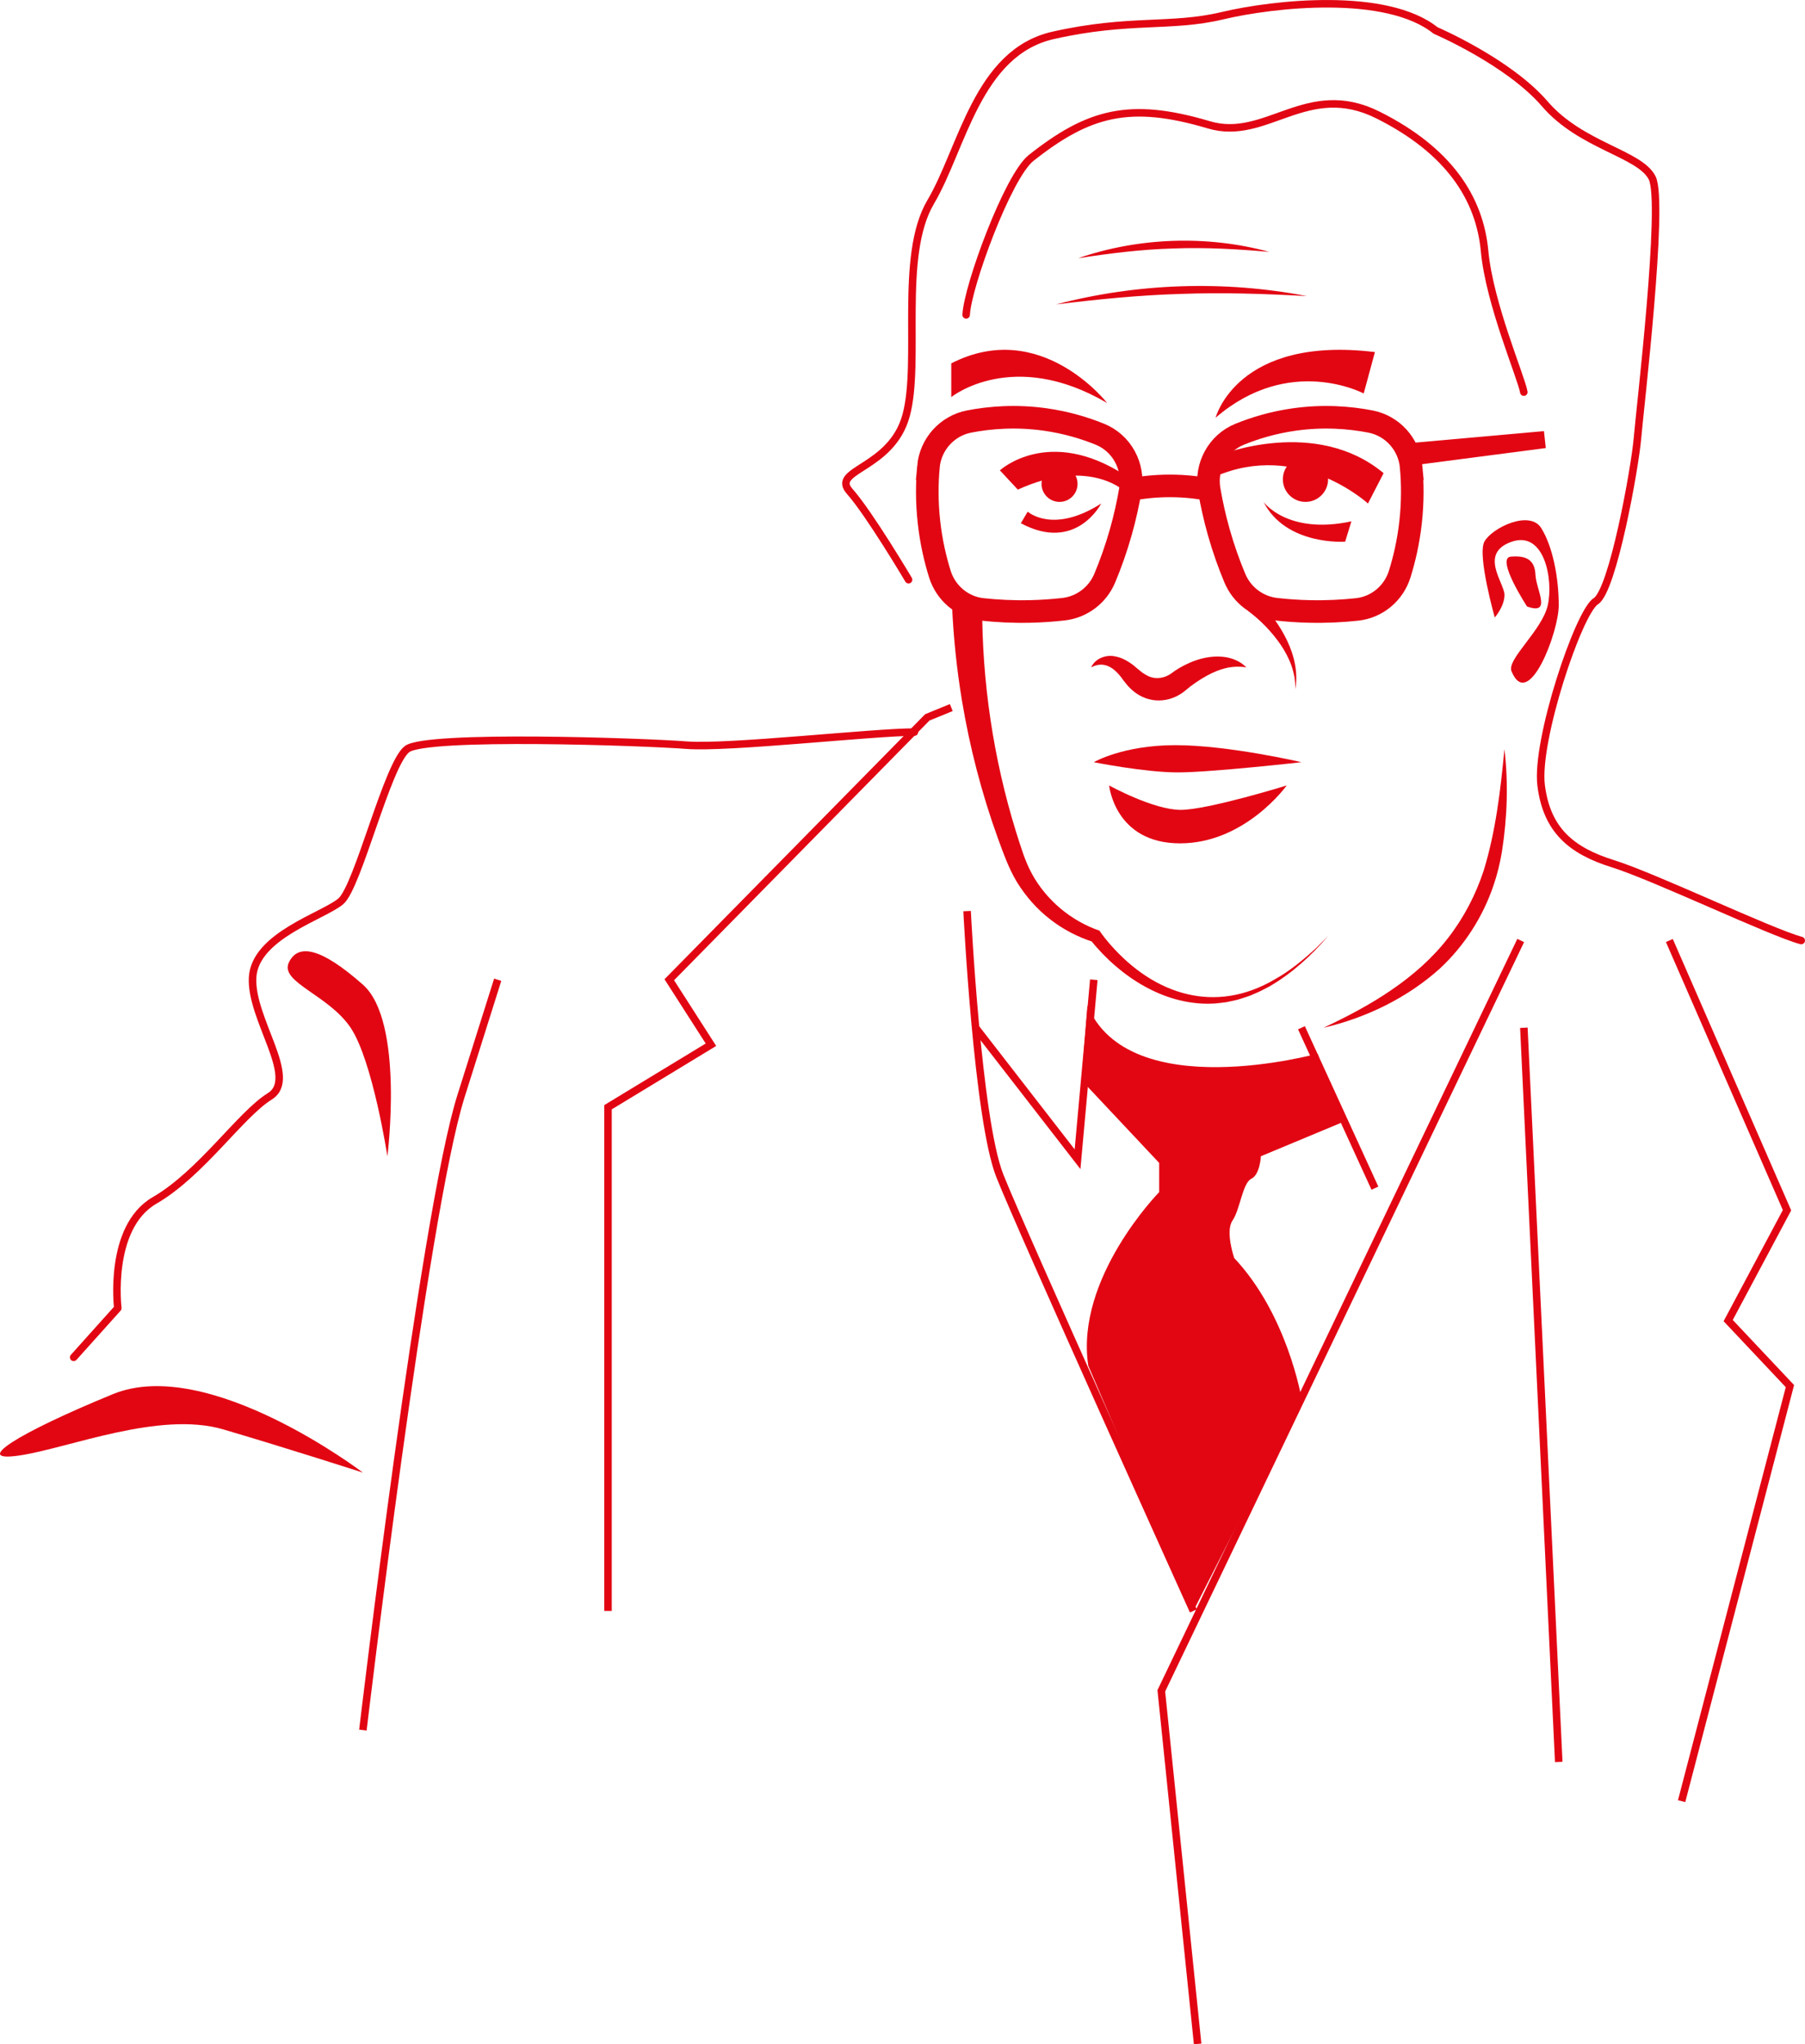 <svg xmlns="http://www.w3.org/2000/svg" id="Livello_2" viewBox="0 0 979.42 1108.88"><defs><style>.cls-1{stroke-linecap:round;stroke-linejoin:round;}.cls-1,.cls-2{stroke-width:4.08px;}.cls-1,.cls-2,.cls-3{fill:none;stroke:#e20613;}.cls-2,.cls-3{stroke-miterlimit:10;}.cls-4{fill:#e20613;stroke-width:0px;}.cls-3{stroke-width:12.25px;}</style></defs><g id="Livello_1-2"><path class="cls-3" d="M503.77,253.2c1.1-12.19,10.1-22.23,22.11-24.56,11.22-2.17,25.44-3.36,41.55-1.06,11.38,1.63,21.27,4.65,29.47,7.99,11.84,4.83,18.61,17.4,16.47,30.01-1.22,7.2-2.91,14.95-5.21,23.09-2.6,9.17-5.6,17.49-8.7,24.9-3.88,9.28-12.42,15.75-22.42,16.88-5.67.64-11.75,1.08-18.2,1.22-9.29.2-17.9-.26-25.7-1.1-10.85-1.16-19.91-8.78-23.16-19.2-2.51-8.04-4.72-17.48-5.9-28.13-1.24-11.15-1.1-21.28-.3-30.04Z"></path><path class="cls-3" d="M765.72,253.2c-1.1-12.19-10.1-22.23-22.11-24.56-11.22-2.17-25.44-3.36-41.55-1.06-11.38,1.63-21.27,4.65-29.47,7.99-11.84,4.83-18.61,17.4-16.47,30.01,1.22,7.2,2.91,14.95,5.21,23.09,2.6,9.17,5.6,17.49,8.7,24.9,3.88,9.28,12.42,15.75,22.42,16.88,5.67.64,11.75,1.08,18.2,1.22,9.29.2,17.9-.26,25.7-1.1,10.85-1.16,19.91-8.78,23.16-19.2,2.51-8.04,4.72-17.48,5.9-28.13,1.24-11.15,1.1-21.28.3-30.04Z"></path><path class="cls-3" d="M613.37,265.58c5.88-1.12,13.15-2.03,21.49-2.02,8.24,0,15.43.91,21.26,2.02"></path><polygon class="cls-4" points="763.61 240.47 837.77 233.84 838.77 243.03 764.95 252.65 763.61 240.47 763.61 240.47"></polygon><circle class="cls-4" cx="708.37" cy="259.97" r="12.27"></circle><circle class="cls-4" cx="574.92" cy="262.47" r="9.77"></circle><path class="cls-4" d="M552.29,265.58l-9.75-10.45s26.47-24.38,68.11,2.77l-1.58,7.68s-19.44-17.1-56.77,0Z"></path><path class="cls-4" d="M557.65,277.53s13.58,12.39,39.88-4.41c0,0-13.58,26.81-43.61,10.69l3.73-6.28Z"></path><path class="cls-4" d="M662.69,246.56s51.42-20.45,88.07,10.09l-8.48,16.46s-37.67-34.45-82.98-14.59l3.39-11.96Z"></path><path class="cls-4" d="M685.6,272.24s12.9,18.01,47.69,10.55l-3.39,11.03s-32.07,2.32-44.29-21.58Z"></path><path class="cls-4" d="M659.61,226.58s11.59-44.71,86.44-35.61l-6.08,22.46s-40.25-21.48-80.36,13.15Z"></path><path class="cls-4" d="M600.75,218.6s-36.02-46.41-84.58-21.5v18.28s33.33-26.88,84.58,3.23Z"></path><path class="cls-4" d="M590.06,545.36l-3.17,40.63,42.09,44.8v15.84s-45.71,46.61-38.47,94.13l57.02,133.04,58.66-115.38s-7.53-45.27-36.49-76.04c0,0-4.98-14.48-.91-20.36,4.07-5.88,5.43-20.36,10.18-22.63,4.75-2.26,5.2-12.22,5.2-12.22l43.44-18.1-12.67-37.56s-102.27,28.26-124.9-26.14Z"></path><path class="cls-4" d="M532.93,328.17c-.11,41.59,6.07,83.24,18.38,123.01,2.48,7.72,4.72,15.65,8.62,22.78,7.77,14.21,21.07,25.47,36.68,30.87,1.79,2.68,3.96,5.35,6.12,7.81,23.83,27.01,56.72,37.69,89.23,18.44,8.06-4.51,15.32-10.53,22.11-16.77,0,0,6.56-6.6,6.56-6.6-9.05,10.63-19.58,20.26-31.78,27.33-2.53,1.34-5.86,3.13-8.49,4.12-2.4,1.23-6.36,2.27-8.95,3.14-1,.24-4.93,1.09-5.82,1.27-1.85.21-4.09.58-5.93.71-26.9,1.9-51.8-14.22-68.1-34.58,0,0,1.7,1.27,1.7,1.27-8.44-2.71-16.5-6.87-23.5-12.37-7.09-5.46-13.1-12.32-17.85-19.98-4.61-7.55-7.46-15.88-10.51-24.11-8.74-24.22-15.23-49.2-19.45-74.64-2.81-16.97-4.59-34.13-5.35-51.35l16.33-.34h0Z"></path><path class="cls-4" d="M816.32,406.33c2.2,18.38,1.53,37.19-1.34,55.57-1.05,6.24-2.51,12.41-4.59,18.4-5.77,17.03-15.79,32.66-28.95,44.92-17.71,16.01-40.27,26.93-63.31,32.26,25.31-11.82,50.62-26.64,67.75-48.88,8.47-10.92,14.93-23.37,19.23-36.51,6.53-21.35,9.09-43.4,11.22-65.75h0Z"></path><path class="cls-4" d="M592.09,361.98c2.09-4.78,8.13-7.13,13.21-5.89,2.87.53,5.63,1.89,8.02,3.55,1.38.86,2.71,2.07,3.95,3.13.84.69,1.65,1.28,2.45,1.99.75.45,1.65,1.11,2.41,1.49.32.15,1.12.55,1.42.71,3.86,1.58,8.3.87,11.75-1.5,1.49-1.12,2.98-2.17,4.57-3.08,7.47-4.38,16.24-7.22,25-5.96,4.36.68,8.54,2.58,11.4,5.57-8.2-1.27-14.85,1.02-21.08,4.34-4.17,2.26-8.46,5.17-11.93,8.17-.47.4-1.02.84-1.51,1.18-9.08,6.46-20.69,5.53-28.55-2.42-1.24-1.15-2.28-2.56-3.34-3.87-4.32-6.24-10.03-11.56-17.78-7.4h0Z"></path><path class="cls-4" d="M573,165.13c44.15-11.57,91.25-13.15,136.07-4.53-22.75-1.25-45.4-2.02-68.15-1.18-22.75.65-45.3,2.94-67.92,5.7h0Z"></path><path class="cls-4" d="M584.97,140.08c33-11.37,70.07-12.62,103.75-3.45-17.36-1.52-34.61-2.52-51.99-1.85-17.39.48-34.53,2.62-51.75,5.3h0Z"></path><path class="cls-4" d="M682.63,325.22c12,12.64,23.39,30.58,20.2,48.69.33-8.74-3.1-17.11-7.94-24.22-4.78-6.96-10.81-13.16-17.53-18.22,0,0,5.27-6.24,5.27-6.24h0Z"></path><path class="cls-4" d="M593.52,413.43s15.7-9.24,44.33-9.24,68.34,9.24,68.34,9.24c0,0-49.26,5.54-67.11,5.54s-45.56-5.54-45.56-5.54Z"></path><path class="cls-4" d="M601.83,426.05s3.08,31.4,38.48,31.4,57.88-31.4,57.88-31.4c0,0-42.79,13.24-57.57,13.24s-38.79-13.24-38.79-13.24Z"></path><path class="cls-4" d="M820.16,364.09c-2.68-6.49,16.51-21.99,19.67-35.75s-1.76-40.76-19.67-34.46c-17.91,6.3-3.8,22.45-3.8,28.77s-5.28,12.29-5.28,12.29c0,0-9.53-33.66-5.67-41.06s24.58-17.59,30.91-7.4,9.48,27.18,9.48,41.86-16.51,57.88-25.64,35.75Z"></path><path class="cls-4" d="M828.59,328.97s-17.21-26.34-8.78-27.04c8.43-.7,12.99,1.76,13.35,9.83.35,8.08,9.13,22.13-4.57,17.21Z"></path><path class="cls-1" d="M826.84,212.69c-1.33-7.98-18.62-47.88-21.28-76.48-2.66-28.6-19.29-54.53-57.86-73.82-38.57-19.29-60.52,14.63-91.77,5.32-43.03-12.82-65.3-6.62-96.43,17.96-12.64,9.98-34.58,69.83-35.25,85.12"></path><path class="cls-1" d="M493,314.44s-21.28-35.91-31.92-47.88c-10.64-11.97,22.61-11.97,30.59-41.23,7.98-29.26-3.99-86.45,13.3-115.71s25.27-81.13,66.5-90.44c41.23-9.31,63.84-3.99,91.77-10.64,27.93-6.65,89.11-13.3,115.71,7.98,0,0,39.65,16.99,59.31,39.85,19.67,22.86,51.59,26.85,58.24,40.15,6.65,13.3-6.65,125.29-7.98,141.12-1.33,15.82-13.3,82.67-22.61,88.48-9.31,5.81-32.73,75.69-29.66,99.94s16.36,35.38,38.97,42.45c22.61,7.07,85.69,37.26,102.15,41.65"></path><path class="cls-1" d="M496.17,397.1c-22.61,0-101.08,8.87-123.69,7.09-22.61-1.77-140.98-5.92-151.62,2.14-10.64,8.06-26.6,74.56-35.91,82.54-9.31,7.98-46.55,18.62-47.88,41.23-1.33,22.61,25.27,54.68,9.31,64.58-15.96,9.9-37.24,41.82-62.51,56.45-25.27,14.63-19.95,58.44-19.95,58.44l-23.94,26.68"></path><path class="cls-4" d="M210.21,627.19s9.31-73.15-13.3-93.1c-22.61-19.95-35.17-22.61-40.19-11.97-5.03,10.64,21.57,17.5,33.54,35.35,11.97,17.85,19.95,69.72,19.95,69.72Z"></path><path class="cls-4" d="M196.91,798.77s-83.79-63.84-135.66-42.56c-51.87,21.28-77.14,37.24-50.54,33.25,26.6-3.99,75.81-24.29,110.39-14.14,34.58,10.15,75.81,23.45,75.81,23.45Z"></path><path class="cls-2" d="M196.91,938.42s33.25-280.49,53.2-343.74l19.95-63.25"></path><polyline class="cls-2" points="329.91 873.79 329.91 600.59 385.77 566.68 363.16 531.43 503.16 389.12 516.18 383.8"></polyline><polyline class="cls-2" points="905.82 510.15 969.66 656.45 937.74 716.31 971.24 751.86 912.47 976.99"></polyline><line class="cls-2" x1="826.87" y1="557.47" x2="845.8" y2="955.71"></line><polyline class="cls-2" points="825.15 510.15 630.14 917.14 649.85 1108.67"></polyline><path class="cls-2" d="M524.76,494.19s5.63,113.05,17.78,143.64c12.15,30.59,104.99,235.96,104.99,235.96"></path><polyline class="cls-2" points="593.52 531.43 584.69 628.79 529.37 557.47"></polyline><line class="cls-2" x1="706.19" y1="557.47" x2="746.05" y2="644.48"></line></g></svg>
